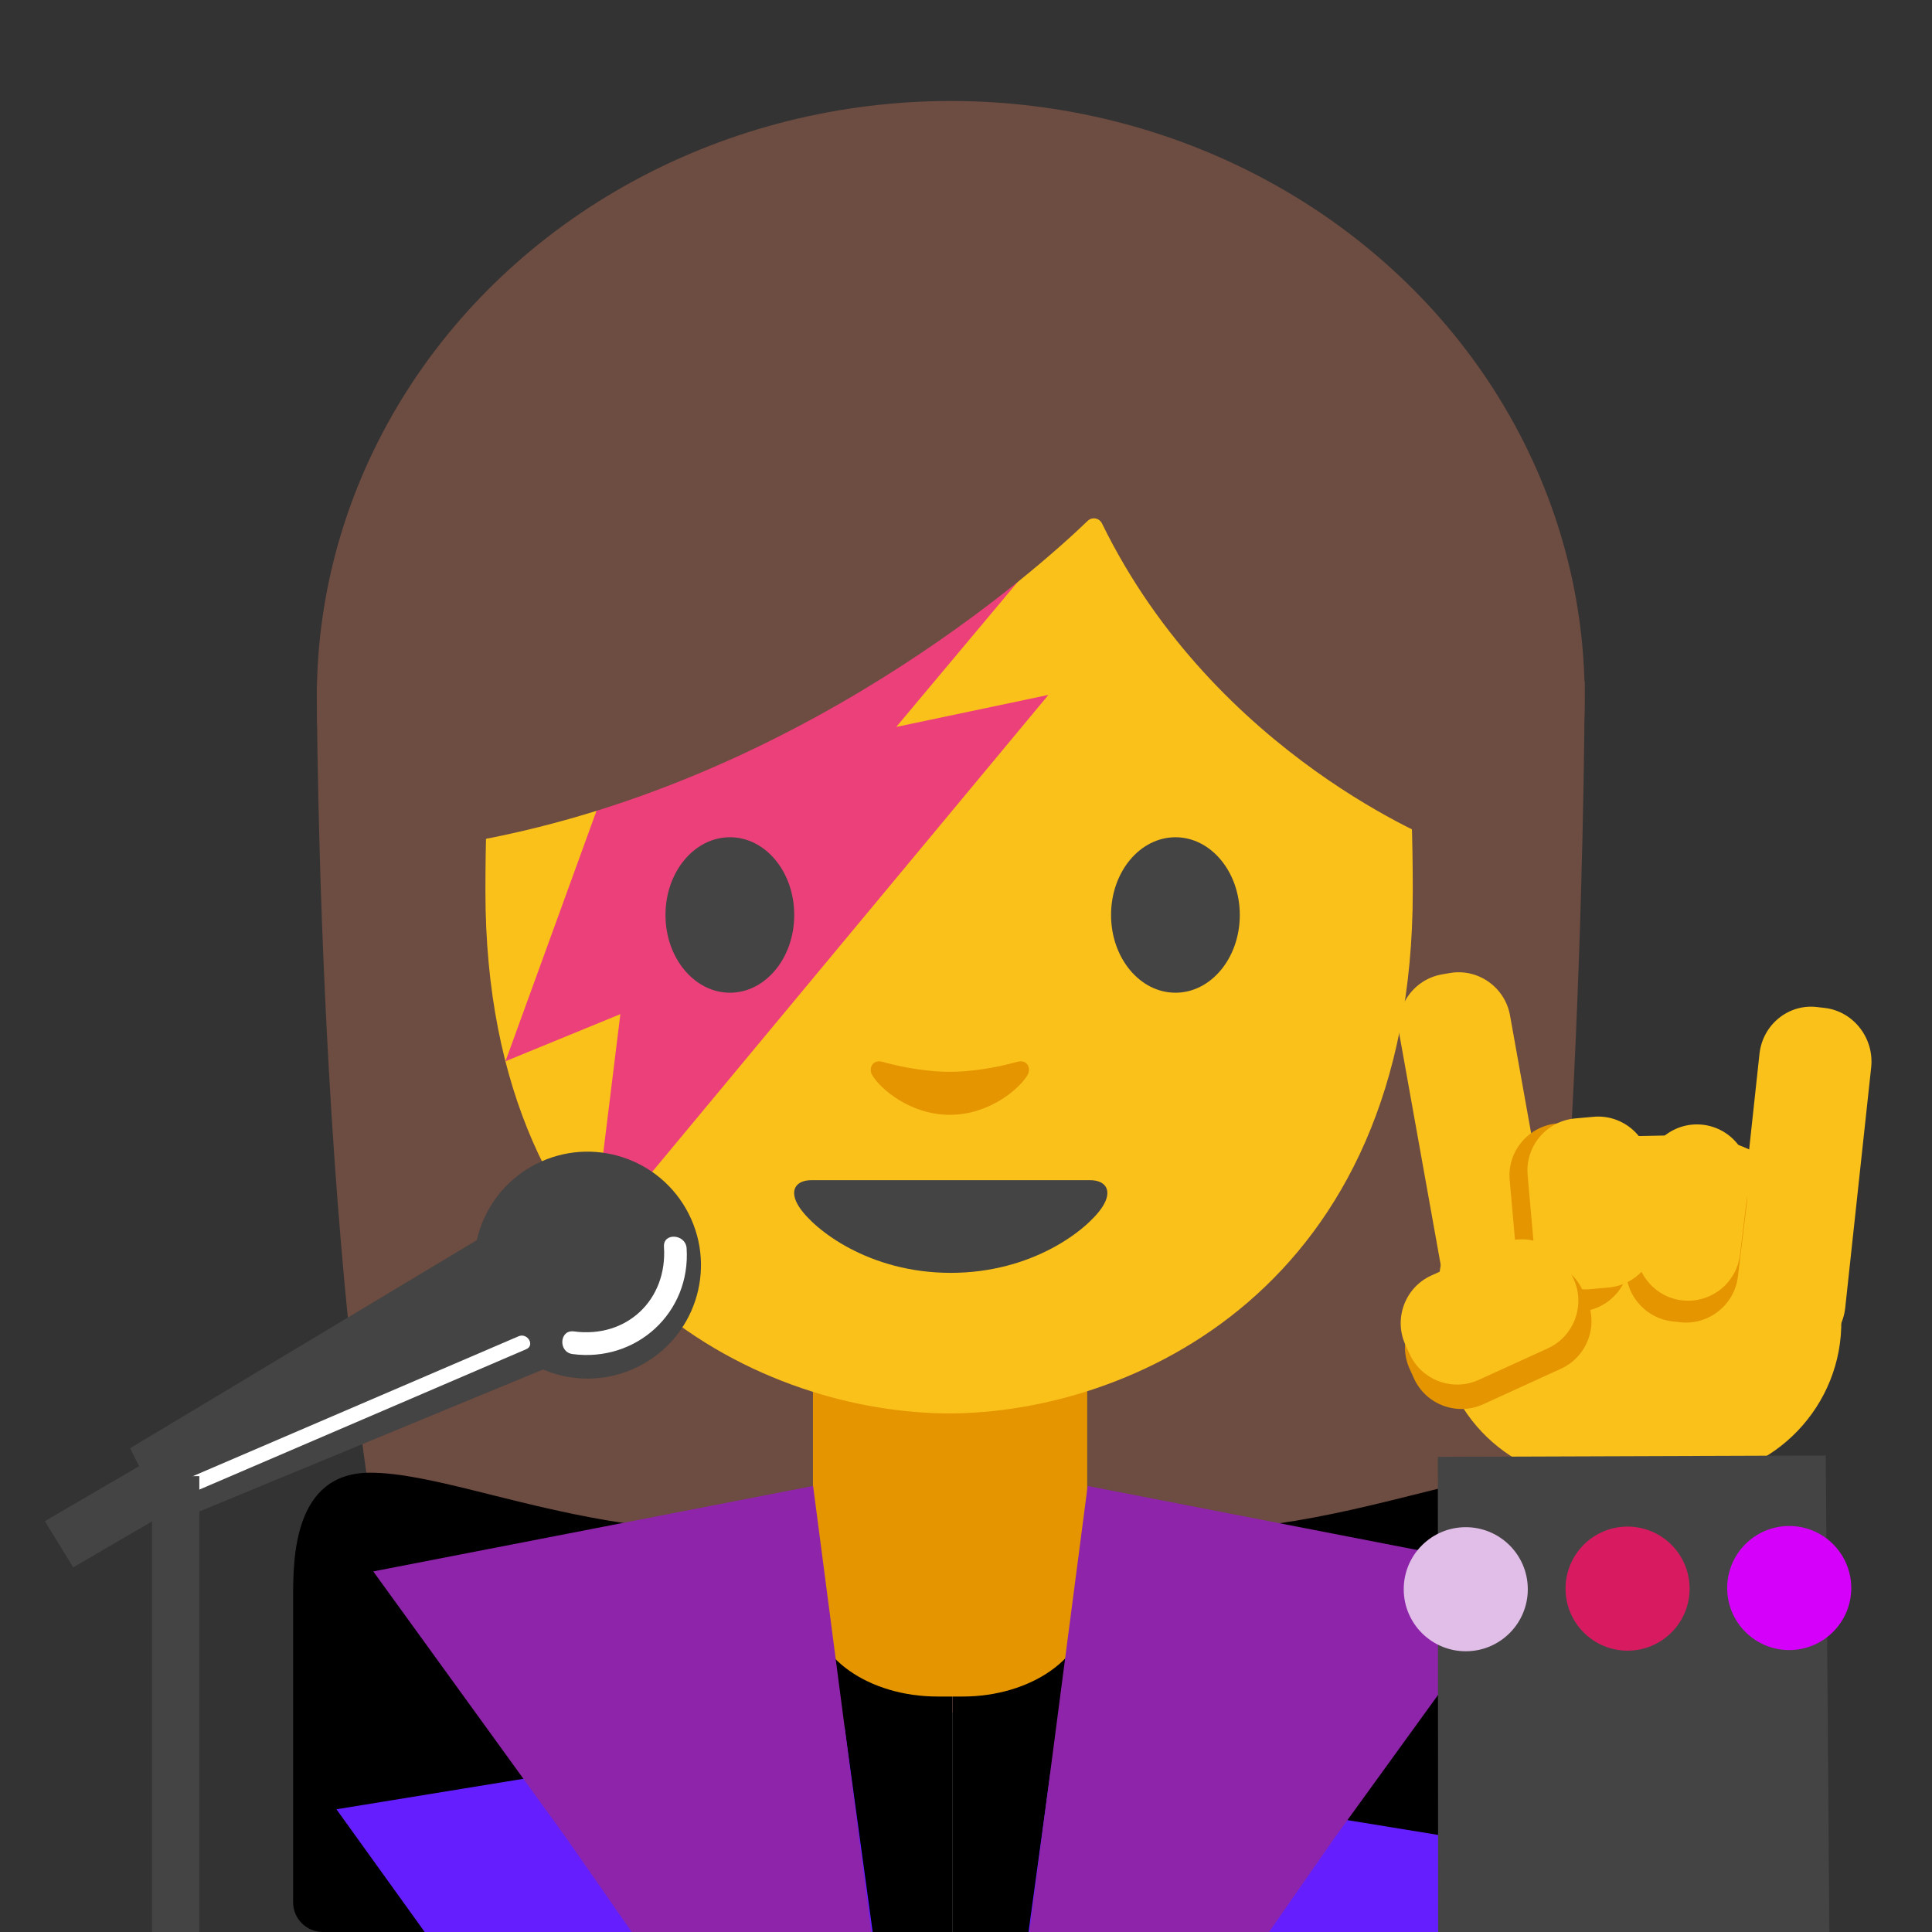 <?xml version="1.0" encoding="utf-8"?>
<!-- Generator: Adobe Illustrator 19.2.1, SVG Export Plug-In . SVG Version: 6.00 Build 0)  -->
<svg version="1.1" xmlns="http://www.w3.org/2000/svg" xmlns:xlink="http://www.w3.org/1999/xlink" x="0px" y="0px"
	 viewBox="0 0 128 128" style="enable-background:new 0 0 128 128;" xml:space="preserve">
<rect x="0" y="0" width="128" height="128" fill="#333333" stroke="none"/>
<g id="Layer_4">
	<path id="XMLID_24_" style="fill:#6D4C41;" d="M27.5,113.61c-6.51-22.34-6.51-68.14-6.51-68.14l84-0.33c0,0,0,41.49-4.88,68.19
		L27.5,113.61z"/>
	<g id="XMLID_22_">
		<ellipse id="XMLID_23_" style="fill:#6D4C41;" cx="62.99" cy="46.19" rx="42" ry="39.5"/>
	</g>
	<path d="M63.09,98.13c-16.82,7.73-30.99-0.56-38.57-0.56c-5.1,0-5.1,5.73-5.1,8.31v20.15c0,1.09,0.88,1.97,1.97,1.97h41.7V98.13z"
		/>
	<path d="M63.12,98.13c16.82,7.73,30.99-0.56,38.57-0.56c5.1,0,5.1,5.73,5.1,8.31v20.15c0,1.09-0.88,1.97-1.97,1.97h-41.7V98.13z"/>
	<path id="XMLID_20_" style="fill:#E49500;" d="M62.94,90.33h-9.08v16.25c0,3.22,3.7,5.82,8.26,5.82h1.65
		c4.56,0,8.26-2.61,8.26-5.82V90.33H62.94z"/>
	<path id="XMLID_19_" style="fill:#FBC11B;" d="M62.88,13.65c-24.35,0-30.72,18.87-30.72,45.39c0,26.51,18.89,34.6,30.72,34.6
		c11.83,0,30.72-8.09,30.72-34.6C93.6,32.53,87.23,13.65,62.88,13.65z"/>
	<polygon style="fill:#EC407A;" points="43.88,41.72 72.02,33.07 59.38,48.16 69.46,46.04 39.22,82.44 41.1,67.19 33.49,70.31 	"/>
	<path id="XMLID_18_" style="fill:#444444;" d="M72.22,78.19c-1.29,0-9.23,0-9.23,0s-7.94,0-9.23,0c-1.06,0-1.51,0.71-0.81,1.78
		c0.98,1.49,4.61,4.36,10.04,4.36s9.06-2.87,10.04-4.36C73.73,78.9,73.28,78.19,72.22,78.19z"/>
	<path id="XMLID_14_" style="fill:#E49500;" d="M67.39,70.35c-1.57,0.44-3.2,0.66-4.46,0.66c-1.26,0-2.89-0.22-4.46-0.66
		c-0.67-0.19-0.94,0.45-0.69,0.87c0.5,0.88,2.5,2.64,5.15,2.64c2.65,0,4.65-1.77,5.15-2.64C68.33,70.79,68.07,70.16,67.39,70.35z"/>
	<path id="XMLID_13_" style="fill:#6D4C41;" d="M72.06,34.51c-3.23,3.11-19.29,17.58-41.42,21.35V26.2c0,0,9.55-18.95,32.47-18.95
		s32.47,19.43,32.47,19.43v29.19c0,0-15.02-5.76-22.56-21.17C72.85,34.32,72.36,34.22,72.06,34.51z"/>
	<g>
		<polygon style="fill:#651FFF;" points="57.87,128.38 55.95,114.38 22.29,119.87 28.41,128.38 		"/>
	</g>
	<g>
		<polygon style="fill:#651FFF;" points="99.3,128.38 103.26,122.87 69.6,117.38 68.09,128.38 		"/>
	</g>
	<g id="XMLID_3_">
		<path id="XMLID_5_" style="fill:#444444;" d="M52.62,60.62c0,2.84-1.9,5.15-4.26,5.15c-2.35,0-4.27-2.3-4.27-5.15
			c0-2.85,1.91-5.15,4.27-5.15C50.72,55.47,52.62,57.77,52.62,60.62"/>
		<path id="XMLID_4_" style="fill:#444444;" d="M73.61,60.62c0,2.84,1.9,5.15,4.27,5.15c2.35,0,4.26-2.3,4.26-5.15
			c0-2.85-1.91-5.15-4.26-5.15C75.52,55.47,73.61,57.77,73.61,60.62"/>
	</g>
	<g>
		<polygon style="fill:#8E24AA;" points="42.12,128.38 57.78,128.38 53.87,98.45 24.73,104.11 37.56,121.83 		"/>
	</g>
	<g>
		<polygon style="fill:#8E24AA;" points="83.81,128.38 88.37,121.83 101.2,104.11 72.06,98.45 68.15,128.38 		"/>
	</g>
	<g>
		<g>
			<path style="fill:#FBC11B;" d="M105.9,98.12l5.92-0.12c5.71-0.11,10.28-4.87,10.17-10.58l-0.04-2.04
				c-0.11-5.71-4.87-10.28-10.58-10.17l-5.92,0.12c-5.71,0.11-10.28,4.87-10.17,10.58l0.04,2.04
				C95.44,93.65,100.2,98.23,105.9,98.12z"/>
			<path style="fill:#FBC11B;" d="M117.91,89.69l0.52,0.06c1.89,0.23,3.61-1.16,3.82-3.1l1.72-15.93c0.21-1.94-1.17-3.71-3.06-3.94
				l-0.52-0.06c-1.89-0.23-3.61,1.16-3.82,3.1l-1.72,15.93C114.64,87.68,116.02,89.45,117.91,89.69z"/>
			<path style="fill:#FBC11B;" d="M99.53,86.98l0.52-0.09c1.87-0.34,3.13-2.14,2.79-4.01l-2.8-15.62c-0.34-1.87-2.14-3.13-4.01-2.79
				l-0.52,0.09c-1.87,0.34-3.13,2.14-2.79,4.01l2.8,15.62C95.85,86.06,97.66,87.32,99.53,86.98z"/>
			<path style="fill:#E49500;" d="M110.77,87.54l0.52,0.06c1.89,0.23,3.62-1.13,3.85-3.02l0.58-4.76c0.23-1.89-1.13-3.62-3.02-3.85
				l-0.52-0.06c-1.89-0.23-3.62,1.13-3.85,3.02l-0.58,4.76C107.52,85.57,108.88,87.31,110.77,87.54z"/>
			<path style="fill:#E49500;" d="M104.27,86.94l0.52-0.05c1.89-0.17,3.31-1.85,3.14-3.75l-0.5-5.62c-0.17-1.89-1.85-3.31-3.75-3.14
				l-0.52,0.05c-1.89,0.17-3.31,1.85-3.14,3.75l0.5,5.62C100.69,85.7,102.38,87.11,104.27,86.94z"/>
			<path style="fill:#FBC11B;" d="M111.43,86.15L111.43,86.15c1.89,0.23,3.62-1.13,3.85-3.02l0.58-4.76
				c0.23-1.89-1.13-3.62-3.02-3.85l0,0c-1.89-0.23-3.62,1.13-3.85,3.02l-0.58,4.76C108.19,84.19,109.55,85.93,111.43,86.15z"/>
			<path style="fill:#FBC11B;" d="M105.35,85.41l1.23-0.11c1.89-0.17,3.31-1.85,3.14-3.75l-0.39-4.42
				c-0.17-1.89-1.85-3.31-3.75-3.14l-1.23,0.11c-1.89,0.17-3.31,1.85-3.14,3.75l0.39,4.42C101.77,84.16,103.46,85.58,105.35,85.41z"
				/>
			<path style="fill:#E49500;" d="M93.4,90.71l0.28,0.62c0.79,1.73,2.85,2.5,4.58,1.71l5.16-2.36c1.73-0.79,2.5-2.85,1.71-4.58
				l-0.28-0.62c-0.79-1.73-2.85-2.5-4.58-1.71l-5.16,2.36C93.37,86.92,92.6,88.98,93.4,90.71z"/>
			<path style="fill:#FBC11B;" d="M93.11,89.09l0.28,0.62c0.79,1.73,2.85,2.5,4.58,1.71l4.58-2.09c1.73-0.79,2.5-2.85,1.71-4.58
				l-0.28-0.62c-0.79-1.73-2.85-2.5-4.58-1.71l-4.58,2.09C93.09,85.3,92.32,87.36,93.11,89.09z"/>
		</g>
		<polygon style="fill:#444444;" points="120.96,96.43 95.26,96.52 95.28,128 121.2,128 		"/>
		
			<ellipse transform="matrix(1 -3.560459e-03 3.560459e-03 1 -0.374 0.346)" style="fill:#E1BEE7;" cx="97.11" cy="105.29" rx="4.11" ry="4.11"/>
		
			<ellipse transform="matrix(1 -3.560459e-03 3.560459e-03 1 -0.374 0.385)" style="fill:#D81B60;" cx="107.83" cy="105.25" rx="4.11" ry="4.11"/>
		
			<ellipse transform="matrix(1 -3.560459e-03 3.560459e-03 1 -0.374 0.423)" style="fill:#D500F9;" cx="118.54" cy="105.21" rx="4.11" ry="4.11"/>
	</g>
	<g>
		<g>
			<g>
				
					<ellipse transform="matrix(0.893 -0.449 0.449 0.893 -33.516 26.455)" style="fill:#444444;" cx="38.97" cy="83.83" rx="7.52" ry="7.52"/>
				<polygon style="fill:#444444;" points="11.15,100.99 8.62,95.95 32.71,81.49 37.12,90.26 				"/>
			</g>
			<path style="fill:#FFFFFF;" d="M45.49,82.7c-0.06-0.95-1.57-1.06-1.5-0.09c0.23,3.5-2.46,6.07-5.97,5.6
				c-0.96-0.13-1.05,1.37-0.09,1.5C42.15,90.27,45.77,86.98,45.49,82.7z"/>
			<path style="fill:#FFFFFF;" d="M34.36,88.53c-7.59,3.26-15.18,6.52-22.77,9.78c-0.59,0.25-0.08,1.12,0.5,0.86
				c7.59-3.26,15.18-6.52,22.77-9.78C35.46,89.14,34.95,88.28,34.36,88.53z"/>
		</g>
		<path style="fill:none;stroke:#444444;stroke-width:3.132;stroke-miterlimit:10;" d="M11.64,97.8c0,9.48,0,20.71,0,30.2"/>
		<polygon style="fill:#444444;" points="12.18,99.57 4.85,103.84 2.97,100.78 10.29,96.51 		"/>
	</g>
</g>
<g id="Layer_3">
</g>
<g id="Layer_2">
</g>
</svg>

